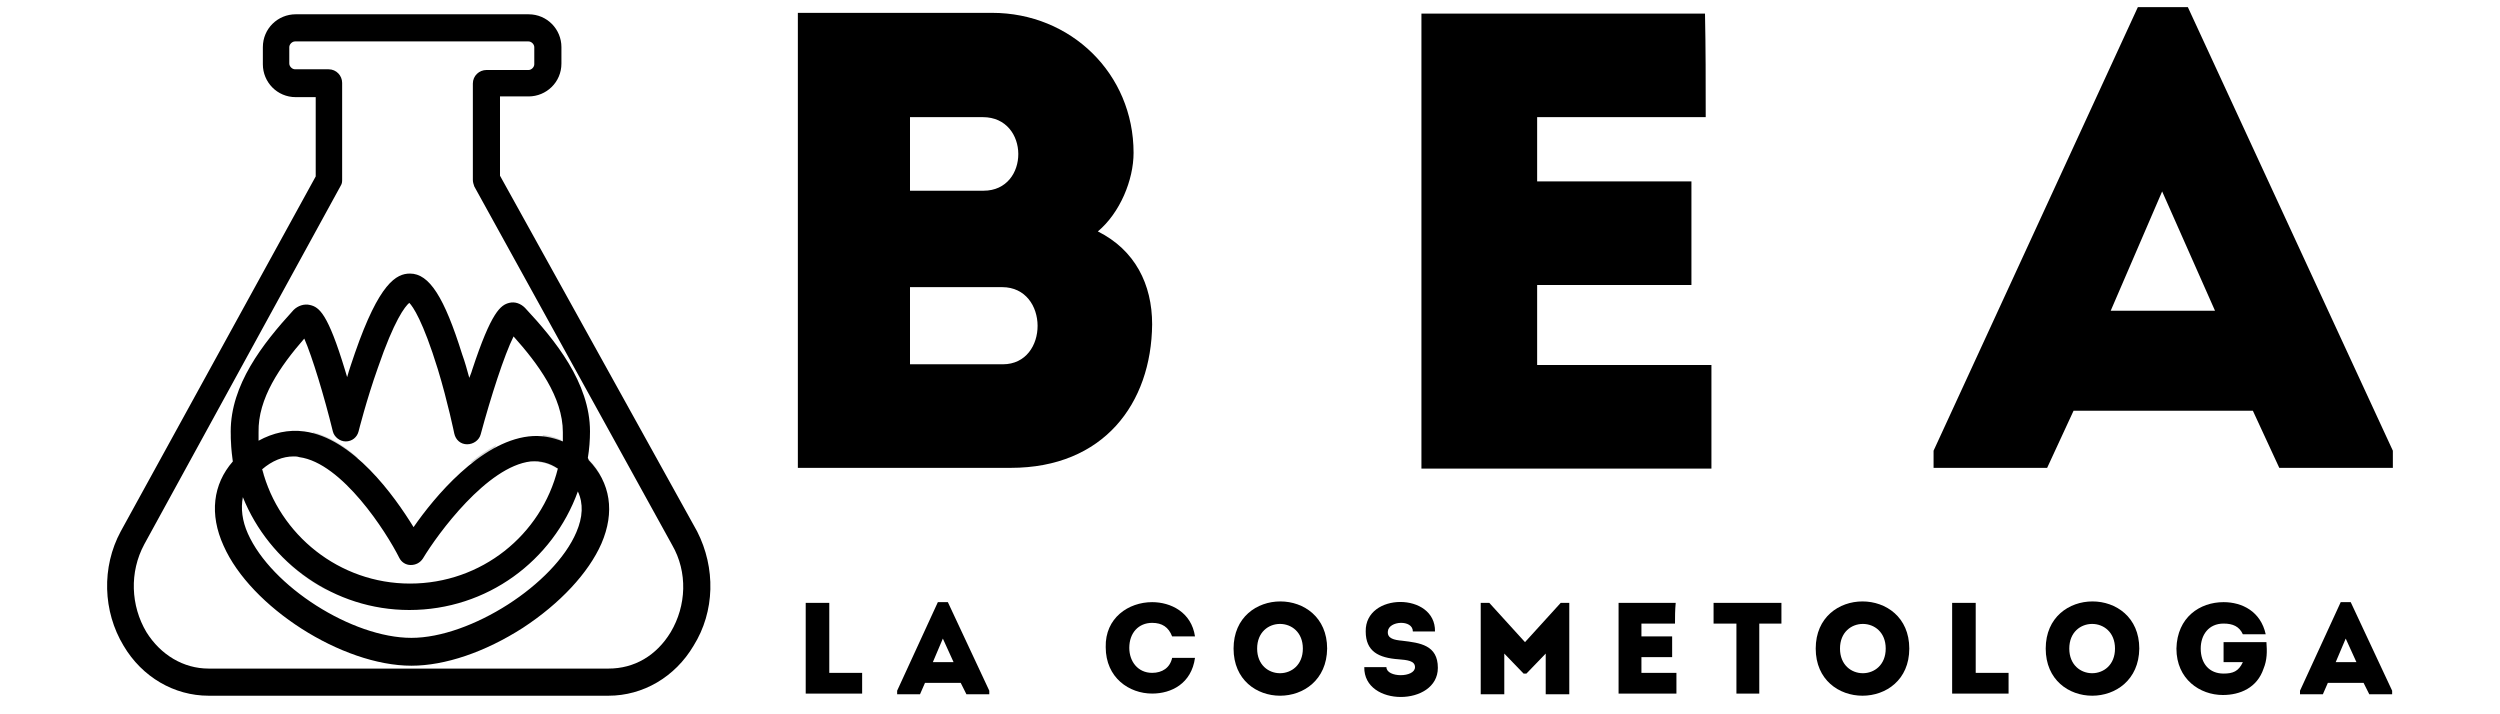 <svg xmlns="http://www.w3.org/2000/svg" xmlns:xlink="http://www.w3.org/1999/xlink" id="Livello_1" x="0px" y="0px" width="350px" height="100px" viewBox="0 0 350 100" style="enable-background:new 0 0 350 100;" xml:space="preserve"><style type="text/css">	.st0{opacity:0.17;}</style><g>	<g>		<g>			<path d="M153.7,32.4c5.2,2.6,7.6,7.4,7.6,13c-0.1,11.1-6.8,20.1-19.8,20.1h-29.8V1.8h27.2c11,0,19.8,8.5,19.8,19.6    C158.7,25.2,156.8,29.8,153.7,32.4z M127.4,16.4v10.3h10.3c6.5,0,6.5-10.3-0.1-10.3H127.4z M127.4,40.2V51h13    c6.5,0,6.5-10.8-0.1-10.8H127.4z"></path>			<path d="M238.8,16.4c-9.5,0-14.2,0-23.6,0v9h21.6c0,4.8,0,9.6,0,14.5h-21.6c0,3.7,0,7.4,0,11.2c9.4,0,14.8,0,24.4,0    c0,4.7,0,9.6,0,14.5c-14.9,0-25.8,0-40.6,0c0-21.3,0-42.6,0-63.7c14.7,0,24.8,0,39.7,0C238.8,6.6,238.8,11.5,238.8,16.4z"></path>			<path d="M315.4,57.5h-25.1l-3.7,8h-15.9v-2.4L299.3,1h7L335,63.1v2.4h-15.9L315.4,57.5z M302.7,26.8l-7.2,16.7h14.6L302.7,26.8z"></path>		</g>		<g>			<path d="M116.1,94.2h4.6c0,1.1,0,1.8,0,2.9c-2.6,0-5.3,0-7.9,0V84.4c1.1,0,2.2,0,3.3,0C116.1,91,116.1,88.8,116.1,94.2z"></path>			<path d="M134.5,95.6h-5l-0.7,1.6h-3.2v-0.5l5.7-12.4h1.4l5.8,12.4v0.5h-3.2L134.5,95.6z M132,89.4l-1.4,3.3h2.9L132,89.4z"></path>			<path d="M161.3,84.3c2.6,0,5.5,1.4,6,4.8c-1.1,0-2.1,0-3.2,0c-0.5-1.3-1.4-1.9-2.8-1.9c-1.9,0-3.2,1.4-3.2,3.5    c0,1.9,1.2,3.5,3.2,3.5c1.4,0,2.5-0.7,2.8-2.1c1.1,0,2.1,0,3.2,0c-0.5,3.6-3.3,5-6,5c-3.2,0-6.5-2.2-6.5-6.5    C154.7,86.5,158,84.3,161.3,84.3z"></path>			<path d="M172.7,90.8c0-8.8,13.1-8.8,13.1,0C185.7,99.6,172.7,99.6,172.7,90.8z M182.4,90.8c0-4.6-6.4-4.6-6.4,0    C176,95.4,182.4,95.4,182.4,90.8z"></path>			<path d="M198.1,93.4c0-0.9-1.1-1-2.3-1.1c-2.8-0.2-4.6-1.1-4.6-3.9c-0.1-5.5,9.8-5.5,9.7,0c-1.1,0-2,0-3.1,0c0-1.7-3.4-1.5-3.5,0    c-0.1,1,0.9,1.2,2,1.3c2.5,0.3,5,0.6,5,3.8c0,5.4-10.4,5.5-10.3-0.1c1.1,0,2,0,3.1,0C194.1,94.9,198.1,94.9,198.1,93.4z"></path>			<path d="M218.5,84.4h1.2v12.8c-1.1,0-2.2,0-3.3,0v-5.7l-2.7,2.8h-0.4l-2.7-2.8v5.7c-1.1,0-2.2,0-3.3,0V84.4h1.2l5,5.5L218.5,84.4    z"></path>			<path d="M234.5,87.3c-1.9,0-2.8,0-4.7,0v1.8h4.3c0,1,0,1.9,0,2.9h-4.3c0,0.7,0,1.5,0,2.2c1.9,0,3,0,4.9,0c0,0.9,0,1.9,0,2.9    c-3,0-5.2,0-8.1,0c0-4.3,0-8.5,0-12.7c2.9,0,5,0,8,0C234.5,85.4,234.5,86.4,234.5,87.3z"></path>			<path d="M239.9,87.3c0-1,0-1.9,0-2.9h9.5c0,1,0,1.9,0,2.9h-3.1v9.8c-1.1,0-2.1,0-3.2,0v-9.8H239.9z"></path>			<path d="M254.2,90.8c0-8.8,13.1-8.8,13.1,0C267.3,99.6,254.2,99.6,254.2,90.8z M264,90.8c0-4.6-6.4-4.6-6.4,0    C257.6,95.4,264,95.4,264,90.8z"></path>			<path d="M276.6,94.2h4.6c0,1.1,0,1.8,0,2.9c-2.6,0-5.3,0-7.9,0V84.4c1.1,0,2.2,0,3.3,0C276.6,91,276.6,88.8,276.6,94.2z"></path>			<path d="M286.4,90.8c0-8.8,13.1-8.8,13.1,0C299.4,99.6,286.4,99.6,286.4,90.8z M296.1,90.8c0-4.6-6.4-4.6-6.4,0    C289.7,95.4,296.1,95.4,296.1,90.8z"></path>			<path d="M311.3,84.3c2.6,0,5.2,1.3,5.9,4.5h-3.2c-0.5-1.1-1.4-1.5-2.7-1.5c-2.1,0-3.2,1.6-3.2,3.5c0,2.1,1.2,3.5,3.2,3.5    c1.3,0,2.1-0.3,2.7-1.6h-2.7v-2.8h6c0.1,1.3,0.1,2.5-0.4,3.7c-0.9,2.7-3.3,3.7-5.7,3.7c-3.2,0-6.5-2.2-6.5-6.5    C304.8,86.4,308,84.3,311.3,84.3z"></path>			<path d="M330.9,95.6h-5l-0.7,1.6H322v-0.5l5.7-12.4h1.4l5.8,12.4v0.5h-3.2L330.9,95.6z M328.4,89.4l-1.4,3.3h2.9L328.4,89.4z"></path>		</g>	</g>	<g>		<g>			<path d="M82.3,64.1c0.2-1.2,0.3-2.5,0.3-3.7c0-6.8-4.9-12.8-9.1-17.3c-0.6-0.6-1.4-0.9-2.2-0.7c-1.2,0.3-2.5,1.2-5.2,9.4    c-0.1,0.4-0.3,0.8-0.4,1.1c-0.3-1.1-0.6-2.2-1-3.3c-2.5-8-4.6-11.3-7.3-11.3c-1.9,0-4.3,1.3-7.7,11.1c-0.4,1.2-0.8,2.3-1.1,3.4    c-0.1-0.3-0.2-0.7-0.3-1c-2.4-7.9-3.6-8.8-4.9-9.1c-0.8-0.2-1.7,0.1-2.3,0.7c-4.4,4.8-8.8,10.5-8.8,17c0,1.4,0.1,2.8,0.3,4.2    c-2.8,3.2-3.3,7.4-1.3,11.8c3.8,8.6,16.6,16.8,26.3,16.8c4.7,0,10.3-1.9,15.6-5.3c5.2-3.4,9.2-7.7,11-11.8    c1.9-4.4,1.3-8.5-1.8-11.7C82.4,64.2,82.3,64.2,82.3,64.1z M42.6,47.4c1.1,2.5,2.8,8.1,4,13c0.2,0.8,1,1.4,1.8,1.4    c0.9,0,1.6-0.6,1.8-1.4c0,0,1.1-4.4,2.7-8.9c2.3-6.7,3.8-8.6,4.4-9.1c0.5,0.5,1.9,2.5,4,9.3c1.4,4.6,2.3,9,2.3,9    c0.2,0.9,0.9,1.5,1.8,1.5c0.9,0,1.7-0.6,1.9-1.4c1.4-5.2,3.3-11.1,4.6-13.7c3.4,3.8,6.9,8.5,6.9,13.4c0,0.4,0,0.8,0,1.3    c-1.5-0.6-3.1-0.9-4.8-0.7c-6.8,0.8-13.2,8.5-16.1,12.7c-2.7-4.4-8.5-12.5-15.3-13.4c-2.2-0.3-4.4,0.2-6.4,1.3c0-0.4,0-0.8,0-1.2    C36.1,55.8,39.2,51.3,42.6,47.4z M78.1,65.6c-2.3,9.3-10.7,16.1-20.7,16.1c-9.9,0-18.3-6.8-20.7-16c1.4-1.2,2.9-1.8,4.4-1.8    c0.3,0,0.5,0,0.8,0.1c6,0.8,12.2,10.5,14,14.1c0.3,0.6,0.9,1,1.6,1c0.7,0,1.3-0.3,1.7-0.9c2.1-3.5,9-12.9,15.1-13.6    C75.7,64.5,76.9,64.8,78.1,65.6z M80.7,74.5c-3.1,7.3-14.8,14.8-23.1,14.8c-8.3,0-19.6-7.2-22.9-14.6c-0.8-1.8-1-3.5-0.7-5.1    c3.7,9.2,12.8,15.8,23.3,15.8c10.9,0,20.1-6.9,23.6-16.6C81.7,70.5,81.6,72.4,80.7,74.5z"></path>			<path d="M97.6,74.4C97.5,74.4,97.5,74.4,97.6,74.4L70,24.6V13.5h4c2.5,0,4.6-2,4.6-4.6V6.6c0-2.5-2-4.6-4.6-4.6H41.4    c-2.5,0-4.6,2-4.6,4.6V9c0,2.5,2,4.6,4.6,4.6h2.8v11.1L16.9,74.4c-2.7,5-2.5,11.2,0.4,16c2.6,4.4,7.1,7,11.9,7h56    c4.8,0,9.3-2.6,11.9-7C100.1,85.6,100.2,79.5,97.6,74.4z M93.9,88.5c-2,3.3-5.1,5.1-8.7,5.1h-56c-3.5,0-6.7-1.9-8.7-5.1    c-2.2-3.7-2.4-8.4-0.3-12.3L47.7,26c0.2-0.3,0.2-0.6,0.2-0.9V11.6c0-1-0.8-1.9-1.9-1.9h-4.7c-0.4,0-0.8-0.4-0.8-0.8V6.6    c0-0.4,0.4-0.8,0.8-0.8H74c0.4,0,0.8,0.4,0.8,0.8V9c0,0.4-0.4,0.8-0.8,0.8h-5.9c-1,0-1.9,0.8-1.9,1.9v13.5c0,0.3,0.1,0.6,0.2,0.9    l27.7,50.2C96.3,80.1,96.1,84.8,93.9,88.5z"></path>		</g>		<g>			<path class="st0" d="M69.5,62.3c-1.3,0.7-2.5,1.5-3.7,2.5C67.4,64.7,68.8,63.7,69.5,62.3z"></path>			<path class="st0" d="M48.7,64.4c0.5,0,0.9-0.1,1.4-0.3c-1.9-1.7-4-3-6.3-3.6c0.1,0.3,0.2,0.6,0.4,1    C44.9,63.4,46.7,64.5,48.7,64.4z"></path>			<path class="st0" d="M46.1,82.8c-4-2.5-7.5-5.8-8.9-9.1c-1.2-2.7-0.4-4.1,0.4-5c0,0,0.1-0.1,0.1-0.1c-0.4-0.9-0.7-1.8-0.9-2.8    c-0.4,0.3-0.8,0.7-1.1,1.1c-0.8,0.9-1.3,1.8-1.5,2.8C36.4,75.4,40.7,80.1,46.1,82.8z"></path>			<path class="st0" d="M36.1,61.6c0-0.4,0-0.8,0-1.2c0-0.7,0.1-1.2,0.2-1.9c-1.3,0.6-2.7,1.4-4,2.6c0,1.2,0.1,2.3,0.3,3.5    c0.1-0.1,0.1-0.1,0.2-0.2C33.8,63.2,35,62.3,36.1,61.6z"></path>		</g>		<path class="st0" d="M82.4,64.3c-0.1-0.1-0.1-0.1-0.2-0.2c-0.2,1.7-0.7,3.3-1.2,4.8c0.7,1.6,0.6,3.5-0.3,5.6   c-1.3,3.1-4.2,6.3-7.7,8.8c5.5-3.8,9.7-9.5,11.3-16.2C83.9,66.1,83.3,65.2,82.4,64.3L82.4,64.3z"></path>		<path class="st0" d="M75.5,64.7c0.9,0.1,1.7,0.4,2.5,0.9c0.3-1.3,0.5-2.6,0.6-4c-0.9-0.4-1.7-0.6-2.6-0.7   C76,62.2,75.8,63.5,75.5,64.7z"></path>	</g></g></svg>